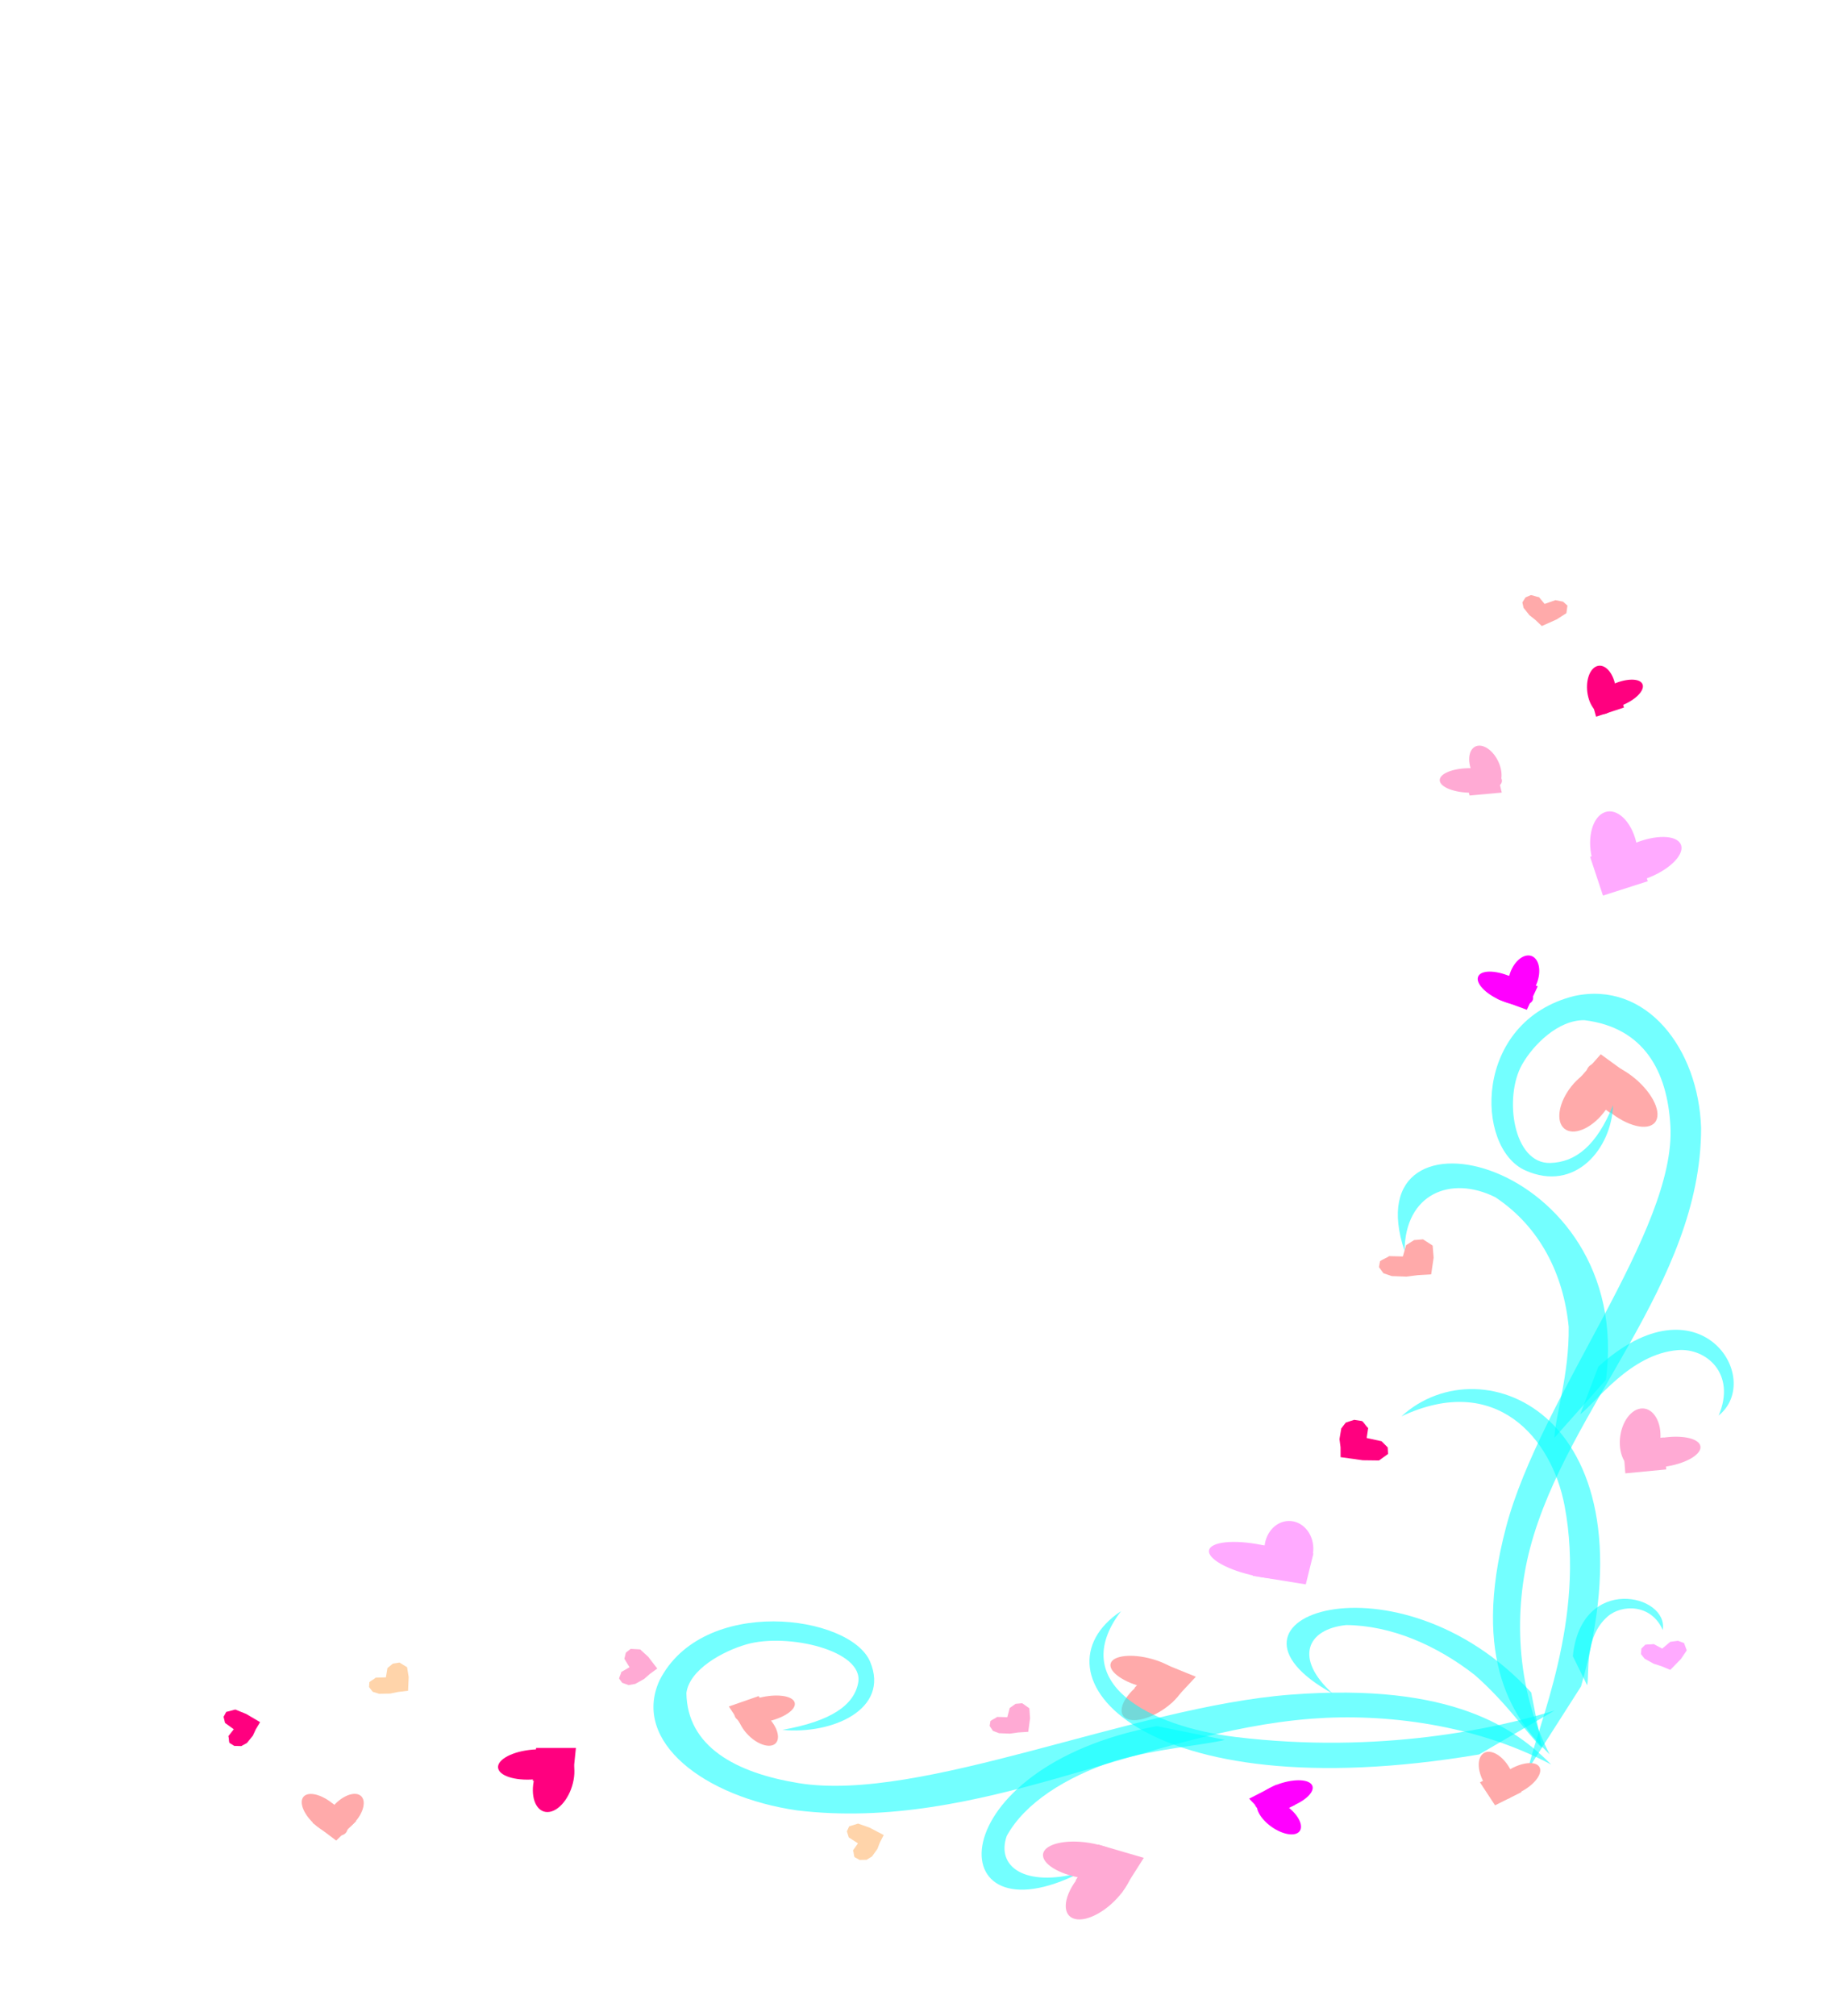 <?xml version="1.0"?><svg width="510" height="559" xmlns="http://www.w3.org/2000/svg">
 <title>swirl</title>
 <defs>
  <marker refY="50" refX="50" markerHeight="5" markerWidth="5" viewBox="0 0 100 100" se_type="mcircle" orient="auto" markerUnits="strokeWidth" id="se_marker_start_svg_12">
   <circle stroke-width="10" fill="none" cy="50" cx="50" r="30"/>
  </marker>
  <marker refY="50" refX="50" markerHeight="5" markerWidth="5" viewBox="0 0 100 100" se_type="mcircle_o" orient="auto" markerUnits="strokeWidth" id="se_marker_mid_svg_12">
   <circle stroke-width="10" fill="none" cy="50" cx="50" r="30"/>
  </marker>
  <marker refY="50" refX="50" markerHeight="5" markerWidth="5" viewBox="0 0 100 100" se_type="mcircle" orient="auto" markerUnits="strokeWidth" id="se_marker_start_svg_13">
   <circle stroke-width="10" fill="none" cy="50" cx="50" r="30"/>
  </marker>
  <marker refY="50" refX="50" markerHeight="5" markerWidth="5" viewBox="0 0 100 100" se_type="mcircle_o" orient="auto" markerUnits="strokeWidth" id="se_marker_mid_svg_13">
   <circle stroke-width="10" fill="none" cy="50" cx="50" r="30"/>
  </marker>
  <marker refY="50" refX="50" markerHeight="5" markerWidth="5" viewBox="0 0 100 100" se_type="mcircle" orient="auto" markerUnits="strokeWidth" id="se_marker_start_svg_14">
   <circle stroke-width="10" fill="none" cy="50" cx="50" r="30"/>
  </marker>
  <marker refY="50" refX="50" markerHeight="5" markerWidth="5" viewBox="0 0 100 100" se_type="mcircle_o" orient="auto" markerUnits="strokeWidth" id="se_marker_mid_svg_14">
   <circle stroke-width="10" fill="none" cy="50" cx="50" r="30"/>
  </marker>
  <marker refY="50" refX="50" markerHeight="5" markerWidth="5" viewBox="0 0 100 100" se_type="mcircle" orient="auto" markerUnits="strokeWidth" id="se_marker_start_svg_15">
   <circle stroke-width="10" fill="none" cy="50" cx="50" r="30"/>
  </marker>
  <marker refY="50" refX="50" markerHeight="5" markerWidth="5" viewBox="0 0 100 100" se_type="mcircle_o" orient="auto" markerUnits="strokeWidth" id="se_marker_mid_svg_15">
   <circle stroke-width="10" fill="none" cy="50" cx="50" r="30"/>
  </marker>
  <marker refY="50" refX="50" markerHeight="5" markerWidth="5" viewBox="0 0 100 100" se_type="mcircle" orient="auto" markerUnits="strokeWidth" id="se_marker_start_svg_16">
   <circle stroke-width="10" fill="none" cy="50" cx="50" r="30"/>
  </marker>
  <marker refY="50" refX="50" markerHeight="5" markerWidth="5" viewBox="0 0 100 100" se_type="mcircle_o" orient="auto" markerUnits="strokeWidth" id="se_marker_mid_svg_16">
   <circle stroke-width="10" fill="none" cy="50" cx="50" r="30"/>
  </marker>
  <marker refY="50" refX="50" markerHeight="5" markerWidth="5" viewBox="0 0 100 100" se_type="mcircle" orient="auto" markerUnits="strokeWidth" id="se_marker_start_svg_17">
   <circle stroke-width="10" fill="none" cy="50" cx="50" r="30"/>
  </marker>
  <marker refY="50" refX="50" markerHeight="5" markerWidth="5" viewBox="0 0 100 100" se_type="mcircle_o" orient="auto" markerUnits="strokeWidth" id="se_marker_mid_svg_17">
   <circle stroke-width="10" fill="none" cy="50" cx="50" r="30"/>
  </marker>
  <marker refY="50" refX="50" markerHeight="5" markerWidth="5" viewBox="0 0 100 100" se_type="mcircle" orient="auto" markerUnits="strokeWidth" id="se_marker_start_svg_81">
   <circle stroke-width="10" fill="none" cy="50" cx="50" r="30"/>
  </marker>
  <marker refY="50" refX="50" markerHeight="5" markerWidth="5" viewBox="0 0 100 100" se_type="mcircle_o" orient="auto" markerUnits="strokeWidth" id="se_marker_mid_svg_81">
   <circle stroke-width="10" fill="none" cy="50" cx="50" r="30"/>
  </marker>
  <marker refY="50" refX="50" markerHeight="5" markerWidth="5" viewBox="0 0 100 100" se_type="mcircle" orient="auto" markerUnits="strokeWidth" id="se_marker_start_svg_99">
   <circle stroke-width="10" fill="none" cy="50" cx="50" r="30"/>
  </marker>
  <marker refY="50" refX="50" markerHeight="5" markerWidth="5" viewBox="0 0 100 100" se_type="mcircle_o" orient="auto" markerUnits="strokeWidth" id="se_marker_mid_svg_99">
   <circle stroke-width="10" fill="none" cy="50" cx="50" r="30"/>
  </marker>
  <marker refY="50" refX="50" markerHeight="5" markerWidth="5" viewBox="0 0 100 100" se_type="mcircle" orient="auto" markerUnits="strokeWidth" id="se_marker_start_svg_104">
   <circle stroke-width="10" fill="none" cy="50" cx="50" r="30"/>
  </marker>
  <marker refY="50" refX="50" markerHeight="5" markerWidth="5" viewBox="0 0 100 100" se_type="mcircle_o" orient="auto" markerUnits="strokeWidth" id="se_marker_mid_svg_104">
   <circle stroke-width="10" fill="none" cy="50" cx="50" r="30"/>
  </marker>
 </defs>
 <g>
  <title>Layer 1</title>
  <g id="svg_116">
   <path id="svg_14" marker-mid="url(#se_marker_mid_svg_14)" marker-start="url(#se_marker_start_svg_14)" d="m377.747,394.008c0.661,0.579 1.019,1.366 1.68,1.945l-0.414,2.75l4.123,0.897l1.709,1.71l0.097,1.817l-2.507,1.805l-4.497,-0.059l-6.159,-0.859l-0.011,-2.737l-0.298,-2.268l0.499,-2.951l1.235,-1.625l2.345,-0.77" stroke-width="1px" fill="#ff007f"/>
   <g id="svg_36">
    <ellipse id="svg_37" transform="matrix(0.206, -0.027, -0.003, 0.169, 226.961, 293.612)" ry="50.132" rx="27.389" cy="802.268" cx="1117.962" stroke-width="1px" fill="#ffaad4"/>
    <ellipse id="svg_38" transform="matrix(0.075, 0.149, -0.196, 0.042, 279.105, 298.282)" ry="49.907" rx="25.009" cy="-598.71" cx="869.008" stroke-width="1px" fill="#ffaad4"/>
    <rect id="svg_39" transform="matrix(0.011, 0.142, -0.188, 0.018, 290.911, 289.271)" height="60.298" width="62.467" y="-855.433" x="877.996" stroke-width="1px" fill="#ffaad4"/>
   </g>
   <path opacity="0.55" fill="#00ffff" fill-rule="evenodd" stroke-width="1px" d="m445.373,382.56c7.968,-61.224 -70.694,-79.899 -55.851,-35.7c0.104,-15.897 12.809,-21.073 25.167,-14.916c12.412,8.246 18.923,21.402 20.344,35.895c0.211,13.278 -3.752,24.743 -3.945,30.788l14.284,-16.066z" id="path3205"/>
   <path opacity="0.55" fill="#00ffff" fill-rule="evenodd" stroke-width="1px" d="m443.258,378.919c27.982,-25.392 46.143,3.239 33.37,13.555c4.934,-11.604 -3.478,-18.764 -11.312,-18.139c-13.188,1.052 -22.525,14.334 -27.087,17.805l5.029,-13.222z" id="path3209"/>
   <path id="svg_15" marker-mid="url(#se_marker_mid_svg_15)" marker-start="url(#se_marker_start_svg_15)" d="m382.716,349.677c0.741,-0.536 1.79,-0.863 2.53,-1.399l3.8,0.095l0.901,-3.134l2.206,-1.403l2.481,-0.212l2.672,1.724l0.277,3.347l-0.687,4.645l-3.748,0.22l-3.083,0.397l-4.081,-0.143l-2.324,-0.793l-1.242,-1.684" stroke-width="1px" fill="#ffaaaa"/>
   <g id="svg_114">
    <g id="svg_113">
     <g id="svg_35">
      <ellipse transform="matrix(-0.192, -0.07, 0.142, -0.132, 408.08, 515.715)" ry="50.132" rx="27.389" id="svg_27" cy="73.57" cx="513.707" stroke-width="1px" fill="#ffaaaa"/>
      <ellipse transform="matrix(0.062, -0.152, 0.196, 0.054, 369.06, 488.842)" ry="49.907" rx="25.009" id="svg_28" cy="-281.832" cx="64.924" stroke-width="1px" fill="#ffaaaa"/>
      <rect transform="matrix(0.109, -0.117, 0.17, 0.069, 351.883, 490.71)" id="svg_34" height="60.298" width="62.467" y="-249.361" x="46.684" stroke-width="1px" fill="#ffaaaa"/>
     </g>
     <g id="svg_112">
      <g id="svg_111">
       <g id="svg_48">
        <ellipse id="svg_49" transform="matrix(0.049, -0.121, 0.151, 0.065, 379.25, 456.325)" ry="50.132" rx="27.389" cy="-200.64" cx="1398.702" stroke-width="1px" fill="#ff00ff"/>
        <ellipse id="svg_50" transform="matrix(0.161, 0.016, -0.031, 0.122, 401.833, 429.992)" ry="49.907" rx="25.009" cy="-1287.519" cx="-119.156" stroke-width="1px" fill="#ff00ff"/>
        <rect id="svg_51" transform="matrix(0.131, 0.048, -0.05, 0.108, 397.882, 420.23)" height="60.298" width="62.467" y="-1244.759" x="-319.514" stroke-width="1px" fill="#ff00ff"/>
       </g>
       <g id="svg_64">
        <ellipse id="svg_65" transform="matrix(-0.133, 0.165, -0.184, -0.153, 694.567, 7.455)" ry="50.132" rx="27.389" cy="20.099" cx="1812.947" stroke-width="1px" fill="#ffaaaa"/>
        <ellipse id="svg_66" transform="matrix(-0.224, -0.082, 0.108, -0.172, 648.27, 38.953)" ry="49.907" rx="25.009" cy="-1617.327" cx="149.048" stroke-width="1px" fill="#ffaaaa"/>
        <rect id="svg_67" transform="matrix(-0.165, -0.12, 0.128, -0.145, 648.893, 55.109)" height="60.298" width="62.467" y="-1682.65" x="-78.788" stroke-width="1px" fill="#ffaaaa"/>
       </g>
       <g id="svg_68">
        <ellipse id="svg_69" transform="matrix(0.139, -0.051, 0.026, 0.131, 294.055, 300.137)" ry="50.132" rx="27.389" cy="-382.716" cx="1151.31" stroke-width="1px" fill="#ff007f"/>
        <ellipse id="svg_70" transform="matrix(0.077, 0.105, -0.129, 0.062, 331.04, 296.057)" ry="49.907" rx="25.009" cy="-1110.847" cx="-330.341" stroke-width="1px" fill="#ff007f"/>
        <rect id="svg_71" transform="matrix(0.03, 0.108, -0.128, 0.042, 337.782, 287.339)" height="60.298" width="62.467" y="-987.287" x="-522.604" stroke-width="1px" fill="#ff007f"/>
       </g>
       <g id="svg_100">
        <ellipse id="svg_101" transform="matrix(-0.036, -0.124, 0.171, -0.006, 591.405, 431.789)" ry="50.132" rx="27.389" cy="-700.297" cx="1770.931" stroke-width="1px" fill="#ffaad4"/>
        <ellipse id="svg_102" transform="matrix(0.148, -0.053, 0.051, 0.117, 593.912, 399.909)" ry="49.907" rx="25.009" cy="-1865.671" cx="-586.716" stroke-width="1px" fill="#ffaad4"/>
        <rect id="svg_103" transform="matrix(0.143, -0.013, 0.027, 0.113, 584.264, 393.153)" height="60.298" width="62.467" y="-1694.293" x="-927.276" stroke-width="1px" fill="#ffaad4"/>
       </g>
       <path id="svg_104" marker-mid="url(#se_marker_mid_svg_104)" marker-start="url(#se_marker_start_svg_104)" d="m424.562,165.001c0.762,0.105 1.483,0.458 2.245,0.563l1.546,1.882l2.991,-1.043l2.11,0.405l1.237,1.099l-0.29,2.104l-2.665,1.712l-4.156,1.858l-1.785,-1.708l-1.648,-1.303l-1.626,-2.04l-0.335,-1.497l0.869,-1.394" stroke-width="1px" fill="#ffaaaa"/>
       <g id="svg_105">
        <ellipse id="svg_106" transform="matrix(0.224, -0.081, 0.051, 0.209, 123.294, 379.471)" ry="50.132" rx="27.389" cy="-116.595" cx="1474.457" stroke-width="1px" fill="#ffaaff"/>
        <ellipse id="svg_107" transform="matrix(0.132, 0.167, -0.207, 0.098, 183.534, 373.152)" ry="49.907" rx="25.009" cy="-1330.198" cx="-25.771" stroke-width="1px" fill="#ffaaff"/>
        <rect id="svg_108" transform="matrix(0.057, 0.172, -0.206, 0.066, 193.97, 359.315)" height="60.298" width="62.467" y="-1321.33" x="-223.926" stroke-width="1px" fill="#ffaaff"/>
       </g>
       <g id="svg_110">
        <path opacity="0.55" fill="#00ffff" fill-rule="evenodd" stroke-width="1px" id="path3195" d="m216.954,479.632c13.641,-2.426 19.883,-6.881 21.042,-13.059c1.676,-8.988 -19.655,-13.892 -30.93,-10.665c-6.786,1.943 -15.869,7.048 -16.709,13.477c0.197,14.864 13.683,22.181 31.152,25.014c33.894,5.497 92.532,-21.165 136.403,-24.535c45.124,-3.466 62.564,9.638 72.277,19.383c-20.742,-11.032 -45.919,-14.295 -66.408,-12.718c-47.009,3.617 -92.037,31.479 -142.695,25.431c-25.699,-3.696 -45.911,-19.027 -38.207,-36.003c11.946,-23.69 52.922,-18.318 58.43,-5.216c5.55,13.199 -10.533,20.232 -24.357,18.892z"/>
        <path opacity="0.55" fill="#00ffff" fill-rule="evenodd" stroke-width="1px" d="m438.459,467.581c21.386,-74.94 -27.294,-95.543 -49.807,-74.881c26.148,-12.297 41.656,5.973 45.232,24.723c6.019,31.567 -7.568,61.091 -10.069,73.08l14.644,-22.923z" id="path3199"/>
        <path opacity="0.55" fill="#00ffff" fill-rule="evenodd" stroke-width="1px" d="m410.185,486.445c-94.375,15.884 -125.115,-22.601 -99.297,-39.734c-15.209,19.981 8.052,32.013 31.774,34.889c39.937,4.843 72.685,-2.443 88.47,-7.339l-20.947,12.183z" id="path3203"/>
        <path opacity="0.55" fill="#00ffff" fill-rule="evenodd" stroke-width="1px" id="path3207" d="m447.328,306.452c-4.527,11.13 -10.34,15.802 -17.405,15.994c-10.278,0.271 -12.93,-18.231 -7.822,-27.276c3.075,-5.444 9.994,-12.415 17.297,-12.309c16.602,2.04 22.996,14.269 23.845,29.272c1.646,29.109 -35.972,74.907 -45.571,111.262c-9.872,37.393 2.47,53.668 12.081,63.04c-9.586,-18.781 -9.891,-40.301 -5.405,-57.278c10.291,-38.955 47.444,-73.19 47.409,-116.423c-0.72,-22.011 -15.186,-40.891 -35.201,-36.573c-28.09,7.027 -27.524,42.057 -13.599,48.328c14.029,6.318 24.034,-6.279 24.371,-18.037z"/>
        <path id="svg_7" opacity="0.55" fill="#00ffff" fill-rule="evenodd" stroke-width="1px" d="m436.188,459.202c2.299,-22.874 26.629,-17.128 24.934,-7.269c-3.203,-7.286 -11.383,-7.163 -15.309,-3.718c-6.609,5.798 -4.941,15.626 -5.655,19.051l-3.97,-8.063z"/>
        <path id="svg_12" marker-mid="url(#se_marker_mid_svg_12)" marker-start="url(#se_marker_start_svg_12)" d="m171.69,465.397c0.099,-0.614 0.51,-1.205 0.609,-1.82l2.283,-1.315l-1.426,-2.349l0.417,-1.705l1.32,-1.036l2.638,0.144l2.248,2.06l2.493,3.247l-2.057,1.5l-1.557,1.373l-2.478,1.386l-1.854,0.33l-1.776,-0.637" stroke-width="1px" fill="#ffaad4"/>
        <path id="svg_16" marker-mid="url(#se_marker_mid_svg_16)" marker-start="url(#se_marker_start_svg_16)" d="m456.284,456.015c0.754,-0.139 1.589,-0.036 2.343,-0.176l2.335,1.257l2.255,-1.888l2.141,-0.28l1.672,0.63l0.748,2.031l-1.631,2.404l-2.935,3l-2.471,-1.023l-2.149,-0.691l-2.485,-1.378l-1.032,-1.277l0.128,-1.555" stroke-width="1px" fill="#ffaaff"/>
        <path id="svg_17" marker-mid="url(#se_marker_mid_svg_17)" marker-start="url(#se_marker_start_svg_17)" d="m274.667,477.179c0.548,-0.437 1.324,-0.704 1.872,-1.141l2.811,0.078l0.666,-2.557l1.632,-1.144l1.835,-0.173l1.977,1.406l0.205,2.731l-0.508,3.789l-2.773,0.179l-2.28,0.324l-3.019,-0.116l-1.719,-0.647l-0.919,-1.374" stroke-width="1px" fill="#ffaad4"/>
        <path id="svg_25" opacity="0.55" fill="#00ffff" fill-rule="evenodd" stroke-width="1px" d="m320.796,478.585c-60.987,11.516 -60.387,60.534 -21.236,40.663c-15.37,4.093 -23.375,-1.685 -20.358,-10.228c5.021,-9.118 16.178,-16.207 29.832,-20.789c12.767,-3.585 24.773,-4.356 30.654,-5.826l-18.892,-3.82z"/>
        <path id="svg_13" marker-mid="url(#se_marker_mid_svg_13)" marker-start="url(#se_marker_start_svg_13)" d="m236.98,514.91c-0.237,-0.59 -0.18,-1.264 -0.418,-1.854l1.366,-1.969l-2.541,-1.638l-0.53,-1.684l0.642,-1.387l2.463,-0.77l3.13,1.096l3.984,2.086l-1.062,2.059l-0.678,1.773l-1.503,2.1l-1.501,0.932l-1.946,0.03" stroke-width="1px" fill="#ffd4aa"/>
        <path id="svg_26" opacity="0.55" fill="#00ffff" fill-rule="evenodd" stroke-width="1px" d="m424.636,469.249c-37.164,-40.391 -93.241,-20.712 -55.048,0.32c-10.734,-9.712 -7.238,-17.875 3.76,-19.006c12.445,0.119 24.968,5.553 35.59,13.81c9.129,7.995 14.726,16.534 18.723,20.287l-3.025,-15.411z"/>
        <g id="svg_40">
         <ellipse id="svg_41" transform="matrix(0.131, -0.072, 0.07, 0.125, 295.491, 371.789)" ry="50.132" rx="27.389" cy="1139.167" cx="304.438" stroke-width="1px" fill="#ffaaaa"/>
         <ellipse id="svg_42" transform="matrix(0.115, 0.091, -0.117, 0.081, 333.468, 361.999)" ry="49.907" rx="25.009" cy="360.008" cx="1124.336" stroke-width="1px" fill="#ffaaaa"/>
         <rect id="svg_43" transform="matrix(0.067, 0.102, -0.122, 0.061, 337.794, 352.339)" height="60.298" width="62.467" y="66.395" x="1314.78" stroke-width="1px" fill="#ffaaaa"/>
        </g>
        <g id="svg_44">
         <ellipse id="svg_45" transform="matrix(0.101, 0.098, -0.15, 0.066, 488.793, 364.486)" ry="50.132" rx="27.389" cy="1239.427" cx="526.286" stroke-width="1px" fill="#ff00ff"/>
         <ellipse id="svg_46" transform="matrix(-0.104, 0.1, -0.111, -0.087, 504.207, 393.949)" ry="49.907" rx="25.009" cy="176.134" cx="1249.745" stroke-width="1px" fill="#ff00ff"/>
         <rect id="svg_47" transform="matrix(-0.121, 0.062, -0.087, -0.092, 516.597, 396.579)" height="60.298" width="62.467" y="-169.556" x="1422.502" stroke-width="1px" fill="#ff00ff"/>
        </g>
        <g id="svg_52">
         <ellipse id="svg_53" transform="matrix(0.08, 0.11, -0.161, 0.047, 286.377, 452.727)" ry="50.132" rx="27.389" cy="459.708" cx="-3.64" stroke-width="1px" fill="#ffaaaa"/>
         <ellipse id="svg_54" transform="matrix(-0.122, 0.086, -0.092, -0.1, 295.806, 483.765)" ry="49.907" rx="25.009" cy="397.249" cx="401.786" stroke-width="1px" fill="#ffaaaa"/>
         <rect id="svg_55" transform="matrix(-0.132, 0.046, -0.067, -0.102, 307.525, 487.923)" height="60.298" width="62.467" y="350.669" x="527.39" stroke-width="1px" fill="#ffaaaa"/>
        </g>
        <g id="svg_60">
         <ellipse id="svg_61" transform="matrix(-0.234, -0.059, 0.136, -0.183, 411.424, 540.504)" ry="50.132" rx="27.389" cy="-42.465" cx="430.485" stroke-width="1px" fill="#ffaad4"/>
         <ellipse id="svg_62" transform="matrix(0.04, -0.195, 0.236, 0.038, 361.241, 513.085)" ry="49.907" rx="25.009" cy="-244.519" cx="-61.734" stroke-width="1px" fill="#ffaad4"/>
         <rect id="svg_63" transform="matrix(0.101, -0.159, 0.209, 0.061, 341.944, 517.838)" height="60.298" width="62.467" y="-167.146" x="-86.312" stroke-width="1px" fill="#ffaad4"/>
        </g>
        <g id="svg_76">
         <ellipse id="svg_77" transform="matrix(-0.202, 0.007, 0.032, -0.173, 178.505, 399.06)" ry="50.132" rx="27.389" cy="-545.776" cx="37.168" stroke-width="1px" fill="#ff007f"/>
         <ellipse id="svg_78" transform="matrix(-0.046, -0.161, 0.195, -0.024, 129.39, 389.081)" ry="49.907" rx="25.009" cy="-49.963" cx="-614.553" stroke-width="1px" fill="#ff007f"/>
         <rect id="svg_79" transform="matrix(0.015, -0.146, 0.183, -2.78492e-05, 116.489, 397.157)" height="60.298" width="62.467" y="225.027" x="-661.65" stroke-width="1px" fill="#ff007f"/>
        </g>
        <path id="svg_81" marker-mid="url(#se_marker_mid_svg_81)" marker-start="url(#se_marker_start_svg_81)" d="m102.437,466.395c0.508,-0.467 1.258,-0.777 1.766,-1.245l2.811,-0.082l0.438,-2.588l1.527,-1.234l1.815,-0.277l2.097,1.29l0.446,2.712l-0.171,3.809l-2.75,0.336l-2.246,0.452l-3.022,0.055l-1.772,-0.547l-1.038,-1.318" stroke-width="1px" fill="#ffd4aa"/>
        <g id="svg_95">
         <ellipse id="svg_96" transform="matrix(0.095, -0.102, 0.116, 0.101, 270.625, 401.226)" ry="50.132" rx="27.389" cy="-407.632" cx="-1403.129" stroke-width="1px" fill="#ffaaaa"/>
         <ellipse id="svg_97" transform="matrix(0.146, 0.057, -0.079, 0.107, 302.677, 382.205)" ry="49.907" rx="25.009" cy="1462.36" cx="-627.755" stroke-width="1px" fill="#ffaaaa"/>
         <rect id="svg_98" transform="matrix(0.105, 0.079, -0.091, 0.089, 302.907, 371.945)" height="60.298" width="62.467" y="1820.26" x="-429.449" stroke-width="1px" fill="#ffaaaa"/>
        </g>
        <path id="svg_99" marker-mid="url(#se_marker_mid_svg_99)" marker-start="url(#se_marker_start_svg_99)" d="m63.62,483.236c-0.196,-0.599 -0.092,-1.27 -0.288,-1.87l1.501,-1.905l-2.422,-1.75l-0.412,-1.705l0.738,-1.356l2.513,-0.658l3.049,1.235l3.831,2.262l-1.204,2.008l-0.801,1.74l-1.648,2.029l-1.564,0.863l-1.945,-0.057" stroke-width="1px" fill="#ff007f"/>
       </g>
      </g>
     </g>
    </g>
   </g>
   <g id="svg_56">
    <ellipse id="svg_57" transform="matrix(0.027, -0.158, 0.275, 0.056, 361.84, 527.898)" ry="50.132" rx="27.389" cy="-102.035" cx="566.517" stroke-width="1px" fill="#ffaaff"/>
    <ellipse id="svg_58" transform="matrix(0.271, -0.007, 0.002, 0.155, 387.442, 491.642)" ry="49.907" rx="25.009" cy="-406.134" cx="-107.712" stroke-width="1px" fill="#ffaaff"/>
    <rect id="svg_59" transform="matrix(0.236, 0.038, -0.035, 0.142, 376.75, 480.213)" height="60.298" width="62.467" y="-321.546" x="-163.168" stroke-width="1px" fill="#ffaaff"/>
   </g>
  </g>
 </g>
</svg>